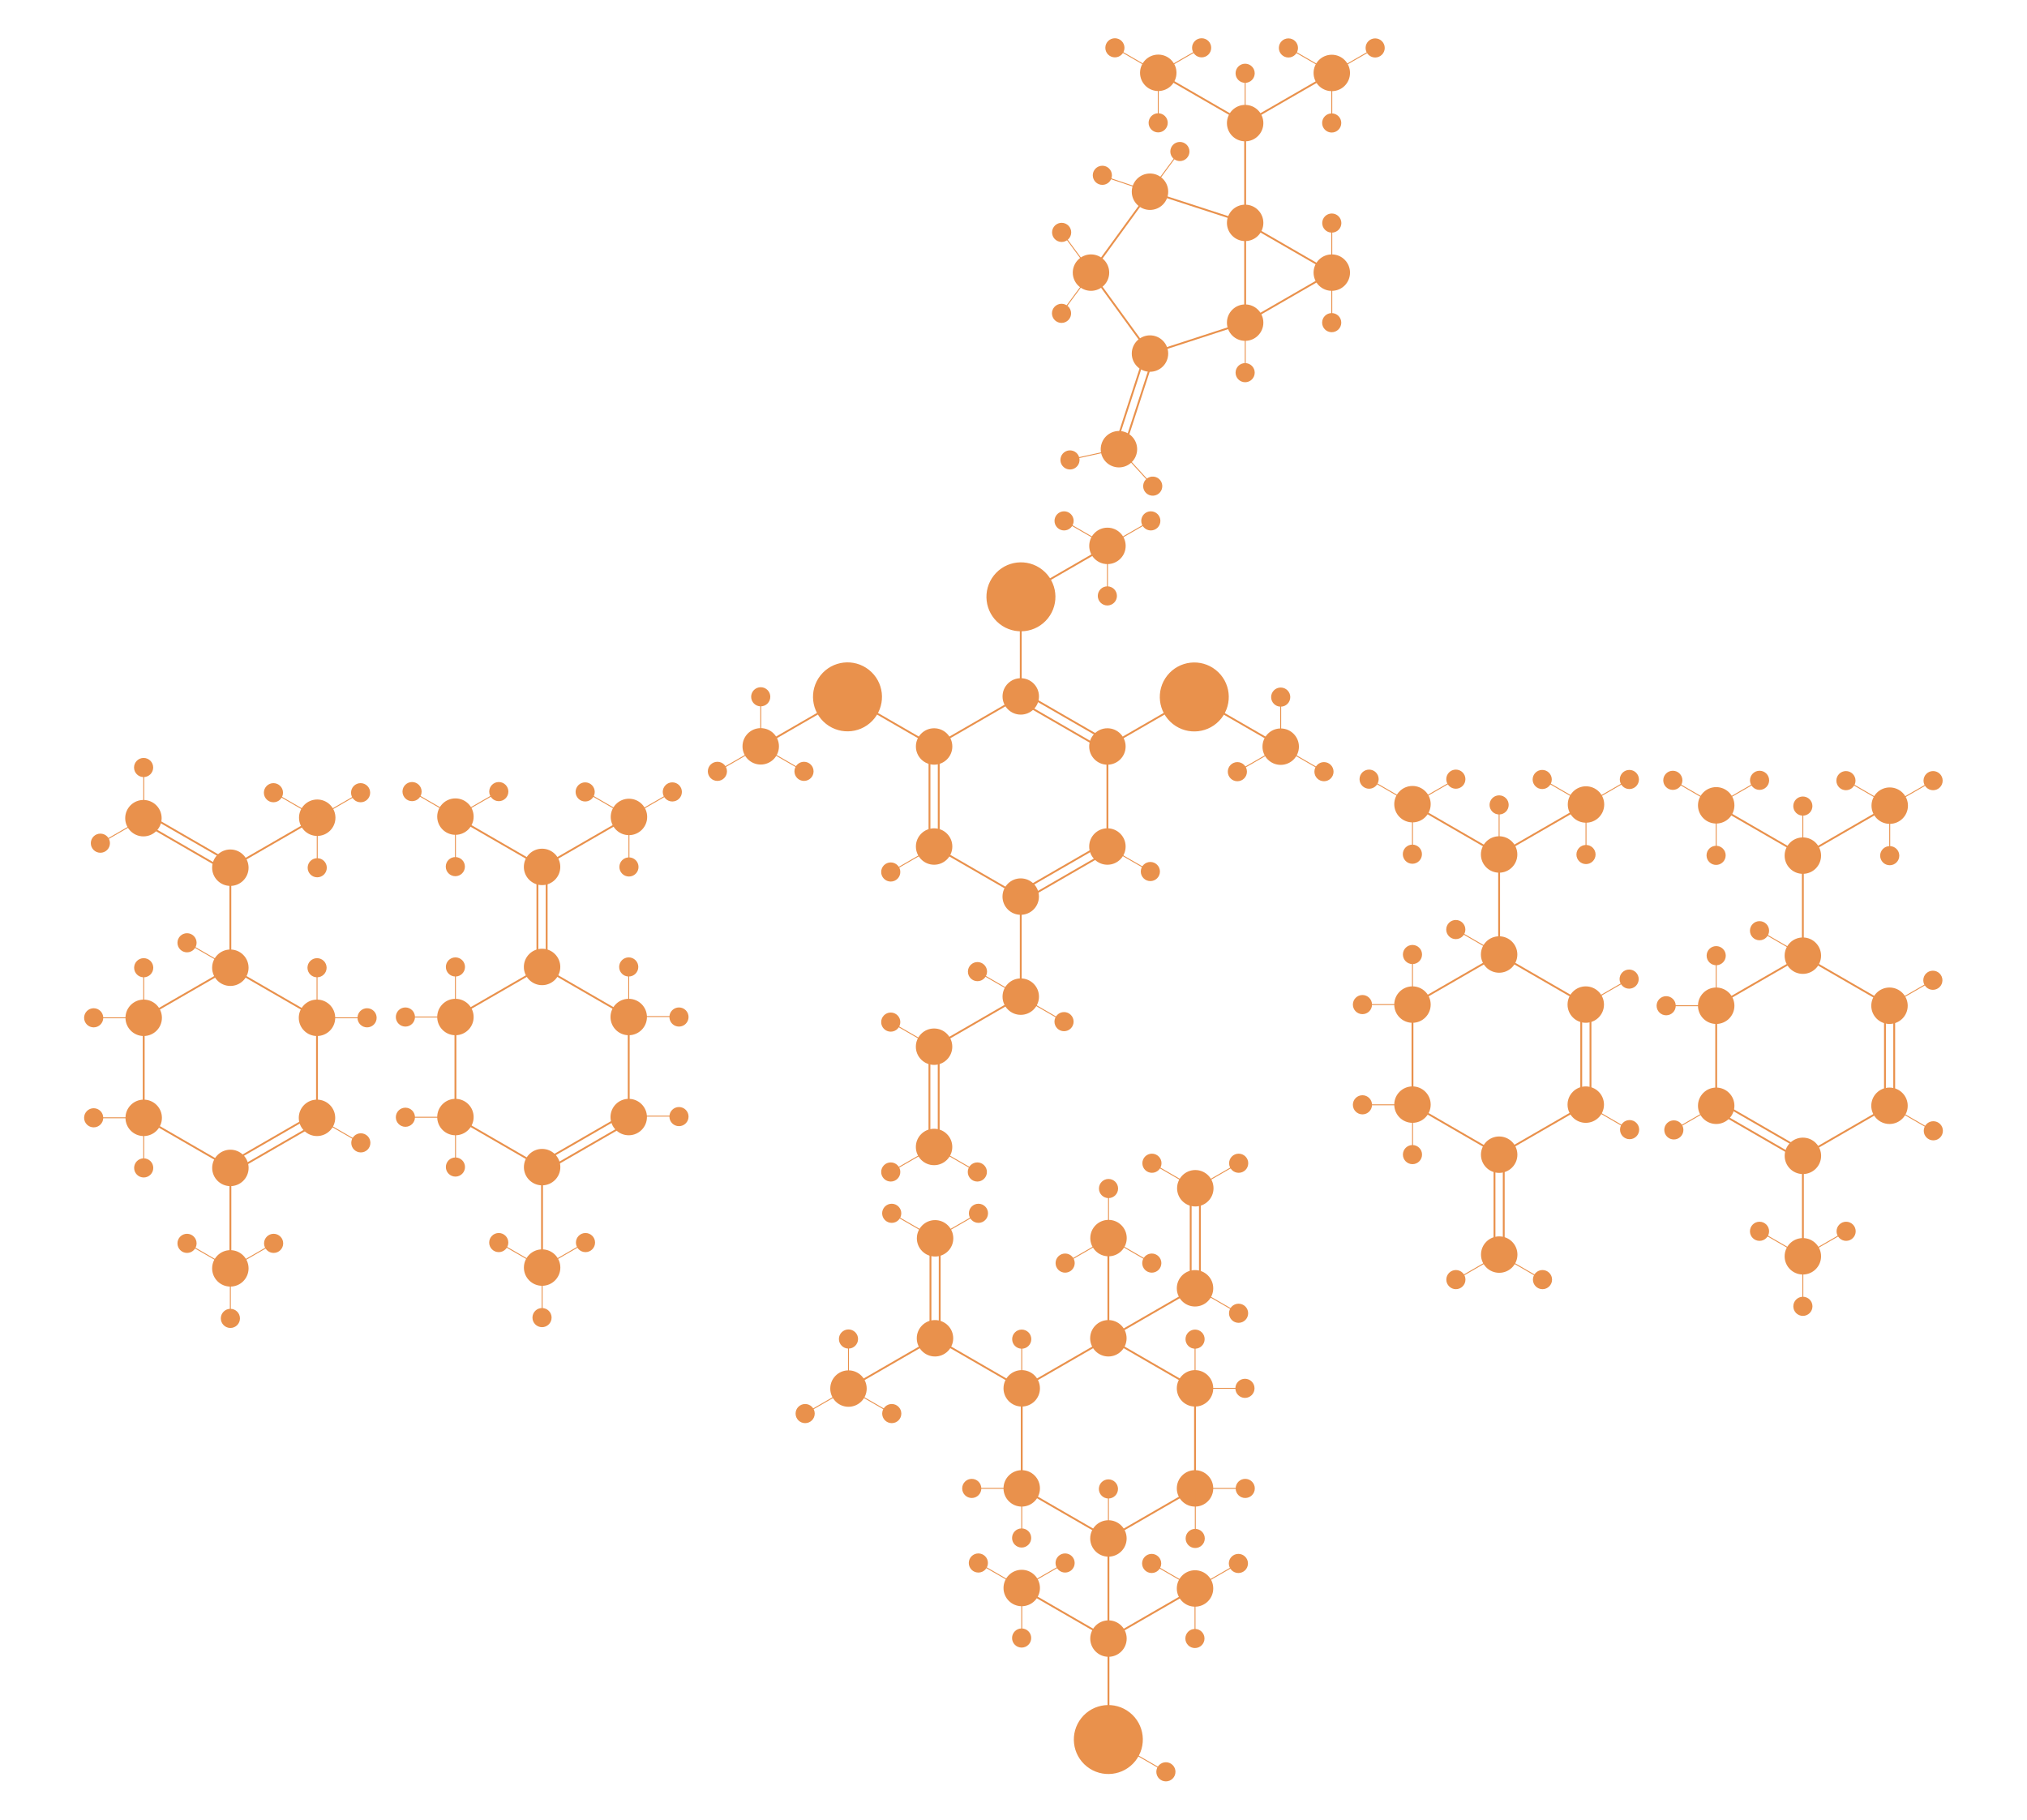 <?xml version="1.0" encoding="utf-8"?>
<!-- Generator: Adobe Illustrator 21.1.0, SVG Export Plug-In . SVG Version: 6.00 Build 0)  -->
<svg version="1.1" id="Layer_3" xmlns="http://www.w3.org/2000/svg" xmlns:xlink="http://www.w3.org/1999/xlink" x="0px" y="0px"
	 viewBox="0 0 4384 3936" style="enable-background:new 0 0 4384 3936;" xml:space="preserve">
<style type="text/css">
	.st0{fill:#E9914C;stroke:#E9914C;stroke-width:4;stroke-miterlimit:10;}
	.st1{fill:none;stroke:#E9914C;stroke-width:4;stroke-miterlimit:10;}
	.st2{fill:none;stroke:#E9914C;stroke-width:2;stroke-miterlimit:10;}
	.st3{fill:#E9914C;stroke:#E9914C;stroke-width:2;stroke-miterlimit:10;}
</style>
<g>
	<title>amylase</title>
	<circle class="st0" cx="498.2" cy="2093.3" r="37.4"/>
	<line class="st1" x1="498.2" y1="2093.4" x2="310.8" y2="2201.6"/>
	<circle class="st0" cx="310.8" cy="2201.6" r="37.4"/>
	<circle class="st0" cx="310.8" cy="2418" r="37.4"/>
	<line class="st1" x1="310.8" y1="2418" x2="498.3" y2="2526.3"/>
	<circle class="st0" cx="498.3" cy="2526.3" r="37.4"/>
	<circle class="st0" cx="685.6" cy="2418" r="37.4"/>
	<circle class="st0" cx="685.6" cy="2201.6" r="37.4"/>
	<line class="st1" x1="685.6" y1="2201.6" x2="685.6" y2="2418"/>
	<line class="st1" x1="498.2" y1="1876.9" x2="498.2" y2="2093.3"/>
	<g>
		<line class="st1" x1="493.3" y1="2517.6" x2="680.7" y2="2409.4"/>
		<line class="st1" x1="503.3" y1="2534.9" x2="690.7" y2="2426.7"/>
	</g>
	<circle class="st0" cx="498.2" cy="1876.9" r="37.4"/>
	<circle class="st0" cx="686.1" cy="1768.8" r="37.4"/>
	<line class="st2" x1="686.1" y1="1768.8" x2="592.5" y2="1714.7"/>
	<line class="st2" x1="686.1" y1="1877" x2="686.1" y2="1768.8"/>
	<line class="st2" x1="686.1" y1="1768.8" x2="779.9" y2="1714.7"/>
	<circle class="st0" cx="686.1" cy="1877" r="18.7"/>
	<circle class="st0" cx="779.9" cy="1714.7" r="18.7"/>
	<circle class="st0" cx="591.4" cy="1714.7" r="18.7"/>
	<circle class="st0" cx="310.8" cy="2526.3" r="18.7"/>
	<line class="st2" x1="685.6" y1="2417.9" x2="779.2" y2="2472"/>
	<circle class="st0" cx="780.4" cy="2472.1" r="18.7"/>
	<line class="st1" x1="310.8" y1="2201.6" x2="310.8" y2="2418"/>
	<line class="st1" x1="498.2" y1="2093.4" x2="685.7" y2="2201.7"/>
	<line class="st1" x1="498.3" y1="2526.3" x2="498.3" y2="2742.7"/>
	<circle class="st0" cx="498.2" cy="2743.6" r="37.4"/>
	<line class="st2" x1="498.2" y1="2743.6" x2="404.6" y2="2689.5"/>
	<line class="st2" x1="498.2" y1="2851.8" x2="498.2" y2="2743.6"/>
	<line class="st2" x1="498.2" y1="2743.6" x2="592" y2="2689.5"/>
	<circle class="st0" cx="404.5" cy="2689.5" r="18.7"/>
	<circle class="st0" cx="591.8" cy="2689.5" r="18.7"/>
	<circle class="st0" cx="498.3" cy="2851.8" r="18.7"/>
	<line class="st2" x1="310.8" y1="2419" x2="310.8" y2="2527.2"/>
	<line class="st2" x1="202.6" y1="2417.9" x2="310.8" y2="2417.9"/>
	<circle class="st0" cx="202.6" cy="2417.9" r="18.7"/>
	<line class="st2" x1="202.6" y1="2201.6" x2="310.8" y2="2201.6"/>
	<circle class="st0" cx="202.6" cy="2201.6" r="18.7"/>
	<line class="st2" x1="310.8" y1="2093.4" x2="310.8" y2="2201.6"/>
	<circle class="st0" cx="310.8" cy="2093.3" r="18.7"/>
	<line class="st2" x1="685.7" y1="2093.4" x2="685.7" y2="2201.6"/>
	<circle class="st0" cx="685.7" cy="2093.3" r="18.7"/>
	<line class="st2" x1="685.7" y1="2201.6" x2="793.9" y2="2201.6"/>
	<circle class="st0" cx="793.9" cy="2201.6" r="18.7"/>
	<line class="st2" x1="404.5" y1="2039.3" x2="498.1" y2="2093.4"/>
	<circle class="st0" cx="404.5" cy="2039.3" r="18.7"/>
	<line class="st1" x1="685.6" y1="1768.7" x2="498.2" y2="1876.9"/>
	<g>
		<line class="st1" x1="305.8" y1="1777.4" x2="493.2" y2="1885.7"/>
		<line class="st1" x1="315.8" y1="1760.1" x2="503.2" y2="1868.3"/>
	</g>
	<line class="st2" x1="217.1" y1="1823.9" x2="310.9" y2="1769.8"/>
	<circle class="st0" cx="217.1" cy="1823.9" r="18.7"/>
	<circle class="st0" cx="310.2" cy="1769.8" r="37.4"/>
	<line class="st2" x1="310.9" y1="1769.8" x2="310.9" y2="1661.6"/>
	<circle class="st0" cx="310.6" cy="1660.2" r="18.7"/>
</g>
<g>
	<circle class="st0" cx="3899.2" cy="2067.2" r="37.4"/>
	<line class="st1" x1="3899.2" y1="2067.3" x2="3711.8" y2="2175.5"/>
	<circle class="st0" cx="3711.8" cy="2175.5" r="37.4"/>
	<circle class="st0" cx="3711.8" cy="2391.9" r="37.4"/>
	<circle class="st0" cx="3899.3" cy="2500.2" r="37.4"/>
	<circle class="st0" cx="4086.6" cy="2391.9" r="37.4"/>
	<circle class="st0" cx="4086.6" cy="2175.5" r="37.4"/>
	<line class="st1" x1="3899.2" y1="1850.8" x2="3899.2" y2="2067.2"/>
	<circle class="st0" cx="3899.2" cy="1850.8" r="37.4"/>
	<circle class="st0" cx="4087.1" cy="1742.7" r="37.4"/>
	<line class="st2" x1="4087.1" y1="1742.7" x2="3993.5" y2="1688.6"/>
	<line class="st2" x1="4087.1" y1="1850.9" x2="4087.1" y2="1742.7"/>
	<line class="st2" x1="4087.1" y1="1742.7" x2="4180.9" y2="1688.6"/>
	<circle class="st0" cx="4087.1" cy="1850.9" r="18.7"/>
	<circle class="st0" cx="4180.9" cy="1688.6" r="18.7"/>
	<circle class="st0" cx="3992.4" cy="1688.6" r="18.7"/>
	<line class="st2" x1="4086.6" y1="2391.8" x2="4180.2" y2="2445.9"/>
	<circle class="st0" cx="4181.4" cy="2446" r="18.7"/>
	<line class="st1" x1="3711.8" y1="2175.5" x2="3711.8" y2="2391.9"/>
	<line class="st1" x1="3899.2" y1="2067.3" x2="4086.7" y2="2175.6"/>
	<line class="st1" x1="3899.3" y1="2500.2" x2="3899.3" y2="2716.6"/>
	<circle class="st0" cx="3899.2" cy="2717.5" r="37.4"/>
	<line class="st2" x1="3899.2" y1="2717.5" x2="3805.6" y2="2663.4"/>
	<line class="st2" x1="3899.2" y1="2825.7" x2="3899.2" y2="2717.5"/>
	<line class="st2" x1="3899.2" y1="2717.5" x2="3993" y2="2663.4"/>
	<circle class="st0" cx="3805.5" cy="2663.4" r="18.7"/>
	<circle class="st0" cx="3992.8" cy="2663.4" r="18.7"/>
	<circle class="st0" cx="3899.3" cy="2825.7" r="18.7"/>
	<line class="st2" x1="3603.6" y1="2175.5" x2="3711.8" y2="2175.5"/>
	<circle class="st0" cx="3603.6" cy="2175.5" r="18.7"/>
	<line class="st2" x1="3711.8" y1="2067.3" x2="3711.8" y2="2175.5"/>
	<circle class="st0" cx="3711.8" cy="2067.2" r="18.7"/>
	<line class="st2" x1="3805.5" y1="2013.2" x2="3899.1" y2="2067.3"/>
	<circle class="st0" cx="3805.5" cy="2013.2" r="18.7"/>
	<line class="st1" x1="4086.6" y1="1742.6" x2="3899.2" y2="1850.8"/>
	<line class="st1" x1="4086.7" y1="2391.8" x2="3899.3" y2="2500"/>
	<g>
		<line class="st1" x1="4076.8" y1="2175.5" x2="4076.8" y2="2391.9"/>
		<line class="st1" x1="4096.8" y1="2175.5" x2="4096.8" y2="2391.9"/>
	</g>
	<g>
		<line class="st1" x1="3706.8" y1="2400.1" x2="3894.2" y2="2508.4"/>
		<line class="st1" x1="3716.8" y1="2382.7" x2="3904.2" y2="2490.9"/>
	</g>
	<line class="st2" x1="4086.6" y1="2174.5" x2="4180.4" y2="2120.4"/>
	<circle class="st0" cx="4180.4" cy="2120.4" r="18.7"/>
	<line class="st2" x1="3620.2" y1="2444.1" x2="3714" y2="2390"/>
	<circle class="st0" cx="3620.2" cy="2444.1" r="18.7"/>
	<line class="st1" x1="3711.8" y1="1742.7" x2="3899.2" y2="1851"/>
	<circle class="st0" cx="3711.8" cy="1742" r="37.4"/>
	<line class="st2" x1="3618" y1="1687.9" x2="3711.6" y2="1742"/>
	<line class="st2" x1="3711.8" y1="1742" x2="3711.8" y2="1850.2"/>
	<line class="st2" x1="3805.6" y1="1687.9" x2="3711.8" y2="1742"/>
	<circle class="st0" cx="3618" cy="1687.9" r="18.7"/>
	<circle class="st0" cx="3805.6" cy="1687.9" r="18.7"/>
	<circle class="st0" cx="3711.6" cy="1850.2" r="18.7"/>
	<line class="st2" x1="3899.2" y1="1742.6" x2="3899.2" y2="1850.8"/>
	<circle class="st0" cx="3899.2" cy="1743.6" r="18.7"/>
</g>
<g>
	<circle class="st0" cx="2397.2" cy="2894.8" r="37.4"/>
	<line class="st1" x1="2397.2" y1="2894.9" x2="2209.8" y2="3003.1"/>
	<circle class="st0" cx="2209.8" cy="3003.1" r="37.4"/>
	<line class="st1" x1="2209.8" y1="3003.1" x2="2209.8" y2="3219.5"/>
	<circle class="st0" cx="2209.8" cy="3219.5" r="37.4"/>
	<line class="st1" x1="2209.8" y1="3219.5" x2="2397.3" y2="3327.8"/>
	<circle class="st0" cx="2397.3" cy="3327.8" r="37.4"/>
	<circle class="st0" cx="2584.6" cy="3219.5" r="37.4"/>
	<line class="st1" x1="2584.7" y1="3219.6" x2="2397.3" y2="3327.8"/>
	<circle class="st0" cx="2584.6" cy="3003.1" r="37.4"/>
	<line class="st1" x1="2584.6" y1="3003.1" x2="2584.6" y2="3219.5"/>
	<line class="st1" x1="2397.2" y1="2894.8" x2="2584.6" y2="3003.1"/>
	<line class="st1" x1="2022.4" y1="2894.9" x2="2209.8" y2="3003.2"/>
	<line class="st1" x1="2584.7" y1="2786.7" x2="2397.3" y2="2894.9"/>
	<line class="st1" x1="2022.4" y1="2894.9" x2="1835" y2="3003.1"/>
	<g>
		<line class="st1" x1="2012.4" y1="2678.5" x2="2012.4" y2="2894.9"/>
		<line class="st1" x1="2032.4" y1="2678.5" x2="2032.4" y2="2894.9"/>
	</g>
	<circle class="st0" cx="2022.4" cy="2678.6" r="37.4"/>
	<line class="st2" x1="1928.6" y1="2624.5" x2="2022.2" y2="2678.6"/>
	<line class="st2" x1="2116.2" y1="2624.5" x2="2022.4" y2="2678.6"/>
	<circle class="st0" cx="1928.6" cy="2624.5" r="18.7"/>
	<circle class="st0" cx="2116.2" cy="2624.5" r="18.7"/>
	<circle class="st0" cx="1835.1" cy="3003.6" r="37.4"/>
	<line class="st2" x1="1835.1" y1="3003.6" x2="1928.7" y2="3057.7"/>
	<line class="st2" x1="1835.1" y1="2895.4" x2="1835.1" y2="3003.6"/>
	<line class="st2" x1="1835.1" y1="3003.6" x2="1741.3" y2="3057.7"/>
	<circle class="st0" cx="1741.4" cy="3057.7" r="18.7"/>
	<circle class="st0" cx="1928.7" cy="3057.7" r="18.7"/>
	<circle class="st0" cx="1835.1" cy="2896.4" r="18.7"/>
	<circle class="st0" cx="2022.2" cy="2894.8" r="37.4"/>
	<circle class="st0" cx="2584.6" cy="2786.7" r="37.4"/>
	<g>
		<line class="st1" x1="2575.2" y1="2570.2" x2="2575.2" y2="2786.6"/>
		<line class="st1" x1="2595.2" y1="2570.2" x2="2595.2" y2="2786.6"/>
	</g>
	<circle class="st0" cx="2585.2" cy="2570.3" r="37.4"/>
	<line class="st2" x1="2491.4" y1="2516.2" x2="2585" y2="2570.3"/>
	<line class="st2" x1="2679" y1="2516.2" x2="2585.2" y2="2570.3"/>
	<circle class="st0" cx="2491.4" cy="2516.2" r="18.7"/>
	<circle class="st0" cx="2679" cy="2516.2" r="18.7"/>
	<line class="st1" x1="2397.3" y1="3327.9" x2="2397.3" y2="3544.3"/>
	<line class="st1" x1="2209.9" y1="3436.1" x2="2397.4" y2="3544.4"/>
	<circle class="st0" cx="2397.4" cy="3544.4" r="37.4"/>
	<line class="st1" x1="2584.8" y1="3436.2" x2="2397.4" y2="3544.4"/>
	<line class="st1" x1="2397.4" y1="3544.5" x2="2397.4" y2="3760.9"/>
	
		<ellipse transform="matrix(0.622 -0.783 0.783 0.622 -2038.852 3300.659)" class="st0" cx="2397.4" cy="3760.9" rx="72.6" ry="72.6"/>
	<circle class="st0" cx="2584.6" cy="3436" r="37.4"/>
	<line class="st2" x1="2490.8" y1="3381.9" x2="2584.4" y2="3436"/>
	<line class="st2" x1="2584.6" y1="3436" x2="2584.6" y2="3544.2"/>
	<line class="st2" x1="2678.4" y1="3381.9" x2="2584.6" y2="3436"/>
	<circle class="st0" cx="2490.8" cy="3381.9" r="18.7"/>
	<circle class="st0" cx="2678.4" cy="3381.9" r="18.7"/>
	<circle class="st0" cx="2584.4" cy="3544.2" r="18.7"/>
	<circle class="st0" cx="2209.8" cy="3435" r="37.4"/>
	<line class="st2" x1="2116" y1="3380.9" x2="2209.6" y2="3435"/>
	<line class="st2" x1="2209.8" y1="3435" x2="2209.8" y2="3543.2"/>
	<line class="st2" x1="2303.6" y1="3380.9" x2="2209.8" y2="3435"/>
	<circle class="st0" cx="2116" cy="3380.9" r="18.7"/>
	<circle class="st0" cx="2303.6" cy="3380.9" r="18.7"/>
	<circle class="st0" cx="2209.6" cy="3543.2" r="18.7"/>
	<line class="st2" x1="2521.5" y1="3832.6" x2="2397.3" y2="3760.9"/>
	<circle class="st0" cx="2521.6" cy="3832.6" r="18.7"/>
	<line class="st1" x1="2397.2" y1="2678.4" x2="2397.2" y2="2894.8"/>
	<circle class="st0" cx="2397.5" cy="2678.1" r="37.4"/>
	<line class="st2" x1="2397.5" y1="2678.1" x2="2491.1" y2="2732.2"/>
	<line class="st2" x1="2397.5" y1="2569.9" x2="2397.5" y2="2678.1"/>
	<line class="st2" x1="2397.5" y1="2678.1" x2="2303.7" y2="2732.2"/>
	<circle class="st0" cx="2491.1" cy="2732.2" r="18.7"/>
	<circle class="st0" cx="2397.5" cy="2570.9" r="18.7"/>
	<circle class="st0" cx="2303.7" cy="2732.2" r="18.7"/>
	<line class="st2" x1="2209.8" y1="2895.7" x2="2209.8" y2="3003.9"/>
	<circle class="st0" cx="2209.8" cy="2896.7" r="18.7"/>
	<line class="st2" x1="2584.7" y1="2895.7" x2="2584.7" y2="3003.9"/>
	<circle class="st0" cx="2584.7" cy="2896.7" r="18.7"/>
	<line class="st2" x1="2585.2" y1="3219.6" x2="2585.2" y2="3327.8"/>
	<circle class="st0" cx="2585" cy="3327.8" r="18.7"/>
	<line class="st2" x1="2209.8" y1="3218.6" x2="2209.8" y2="3326.8"/>
	<circle class="st0" cx="2209.6" cy="3326.8" r="18.7"/>
	<line class="st2" x1="2101.7" y1="3219.5" x2="2209.9" y2="3219.5"/>
	<line class="st2" x1="2585" y1="3219.6" x2="2693.2" y2="3219.6"/>
	<circle class="st0" cx="2693.2" cy="3219.6" r="18.7"/>
	<circle class="st0" cx="2101.7" cy="3219.6" r="18.7"/>
	<line class="st2" x1="2584.4" y1="3003.1" x2="2692.6" y2="3003.1"/>
	<circle class="st0" cx="2692.6" cy="3003.1" r="18.7"/>
	<line class="st2" x1="2397.3" y1="3219.7" x2="2397.3" y2="3327.9"/>
	<circle class="st0" cx="2397.3" cy="3220.7" r="18.7"/>
	<line class="st2" x1="2585.2" y1="2786.6" x2="2678.8" y2="2840.7"/>
	<circle class="st0" cx="2678.8" cy="2840.7" r="18.7"/>
</g>
<g>
	<line class="st1" x1="2693" y1="481.5" x2="2693" y2="697.9"/>
	<line class="st1" x1="2693" y1="481.5" x2="2487.2" y2="414.7"/>
	<line class="st1" x1="2360" y1="589.7" x2="2487.2" y2="414.7"/>
	<line class="st1" x1="2360" y1="589.7" x2="2487.2" y2="764.8"/>
	<line class="st1" x1="2693" y1="697.9" x2="2487.2" y2="764.8"/>
	<line class="st1" x1="2693" y1="481.5" x2="2880.4" y2="589.7"/>
	<line class="st1" x1="2693" y1="697.9" x2="2880.4" y2="589.7"/>
	<line class="st1" x1="2505.5" y1="158" x2="2693" y2="266.3"/>
	<circle class="st0" cx="2693" cy="266.3" r="37.4"/>
	<line class="st1" x1="2880.4" y1="158.1" x2="2693" y2="266.3"/>
	<line class="st1" x1="2693" y1="265.1" x2="2693" y2="481.5"/>
	<line class="st1" x1="2497.2" y1="764.8" x2="2430.3" y2="970.6"/>
	<circle class="st0" cx="2693" cy="482.1" r="37.4"/>
	<circle class="st0" cx="2693" cy="697.9" r="37.4"/>
	<circle class="st0" cx="2487.2" cy="764.8" r="37.4"/>
	<circle class="st0" cx="2359.6" cy="589.7" r="37.4"/>
	<circle class="st0" cx="2487.2" cy="414.7" r="37.4"/>
	<circle class="st0" cx="2505.1" cy="157.5" r="37.4"/>
	<line class="st2" x1="2411.3" y1="103.4" x2="2504.9" y2="157.5"/>
	<line class="st2" x1="2505.1" y1="157.5" x2="2505.1" y2="265.7"/>
	<line class="st2" x1="2598.9" y1="103.4" x2="2505.1" y2="157.5"/>
	<circle class="st0" cx="2411.3" cy="103.4" r="18.7"/>
	<circle class="st0" cx="2598.9" cy="103.4" r="18.7"/>
	<circle class="st0" cx="2504.9" cy="265.7" r="18.7"/>
	<circle class="st0" cx="2880.4" cy="157.8" r="37.4"/>
	<line class="st2" x1="2786.6" y1="103.7" x2="2880.2" y2="157.8"/>
	<line class="st2" x1="2880.4" y1="157.8" x2="2880.4" y2="266"/>
	<line class="st2" x1="2974.2" y1="103.7" x2="2880.4" y2="157.8"/>
	<circle class="st0" cx="2786.6" cy="103.7" r="18.7"/>
	<circle class="st0" cx="2974.2" cy="103.7" r="18.7"/>
	<circle class="st0" cx="2880.2" cy="266" r="18.7"/>
	<line class="st2" x1="2693" y1="157.5" x2="2693" y2="265.7"/>
	<circle class="st0" cx="2693" cy="158.5" r="18.7"/>
	<line class="st2" x1="2693.2" y1="697.9" x2="2693.2" y2="806.1"/>
	<circle class="st0" cx="2693" cy="806.1" r="18.7"/>
	
		<ellipse transform="matrix(0.302 -0.953 0.953 0.302 763.846 2984.996)" class="st0" cx="2420.3" cy="970.9" rx="37.4" ry="37.4"/>
	<line class="st2" x1="2493.4" y1="1050.8" x2="2420.5" y2="970.9"/>
	<line class="st2" x1="2314.5" y1="994.1" x2="2420.3" y2="970.9"/>
	
		<ellipse transform="matrix(0.302 -0.953 0.953 0.302 738.705 3110.428)" class="st0" cx="2493.4" cy="1050.8" rx="18.7" ry="18.7"/>
	
		<ellipse transform="matrix(0.302 -0.953 0.953 0.302 667.802 2900.364)" class="st0" cx="2314.5" cy="994.1" rx="18.7" ry="18.7"/>
	<line class="st2" x1="2384.7" y1="380.5" x2="2487.2" y2="415.1"/>
	
		<ellipse transform="matrix(0.98 -0.198 0.198 0.98 -28.177 478.475)" class="st0" cx="2384.7" cy="380.5" rx="18.7" ry="18.7"/>
	<line class="st2" x1="2551.6" y1="327.2" x2="2487.2" y2="414.3"/>
	
		<ellipse transform="matrix(0.917 -0.399 0.399 0.917 81.503 1045.773)" class="st0" cx="2551.6" cy="327.2" rx="18.7" ry="18.7"/>
	<line class="st2" x1="2360" y1="590.2" x2="2295.6" y2="677.3"/>
	
		<ellipse transform="matrix(0.917 -0.399 0.399 0.917 -79.523 972.7)" class="st0" cx="2295.7" cy="677.3" rx="18.7" ry="18.7"/>
	<line class="st2" x1="2296.8" y1="503.2" x2="2361" y2="590.2"/>
	
		<ellipse transform="matrix(0.399 -0.917 0.917 0.399 918.307 2407.959)" class="st0" cx="2296.7" cy="503.2" rx="18.7" ry="18.7"/>
	<line class="st1" x1="2477.2" y1="764.8" x2="2410.3" y2="970.6"/>
	<circle class="st0" cx="2880.4" cy="589.7" r="37.4"/>
	<line class="st2" x1="2880.4" y1="589.7" x2="2880.4" y2="697.9"/>
	<circle class="st0" cx="2880.2" cy="697.9" r="18.7"/>
	<line class="st2" x1="2880.4" y1="481.5" x2="2880.4" y2="589.7"/>
	<circle class="st0" cx="2880.4" cy="482.5" r="18.7"/>
</g>
<g>
	<circle class="st0" cx="1172.4" cy="2091.6" r="37.4"/>
	<line class="st0" x1="1172.4" y1="2091.7" x2="985" y2="2199.9"/>
	<circle class="st0" cx="985" cy="2199.9" r="37.4"/>
	<circle class="st0" cx="985" cy="2416.3" r="37.4"/>
	<circle class="st0" cx="1172.5" cy="2524.6" r="37.4"/>
	<circle class="st0" cx="1359.8" cy="2416.3" r="37.4"/>
	<circle class="st0" cx="1359.8" cy="2199.9" r="37.4"/>
	<circle class="st0" cx="1172.4" cy="1875.2" r="37.4"/>
	<circle class="st0" cx="1360.3" cy="1767.1" r="37.4"/>
	<line class="st3" x1="1360.3" y1="1767.1" x2="1266.7" y2="1713"/>
	<line class="st3" x1="1360.3" y1="1875.3" x2="1360.3" y2="1767.1"/>
	<line class="st3" x1="1360.3" y1="1767.1" x2="1454.1" y2="1713"/>
	<circle class="st0" cx="1360.3" cy="1875.3" r="18.7"/>
	<circle class="st0" cx="1454.1" cy="1713" r="18.7"/>
	<circle class="st0" cx="1265.6" cy="1713" r="18.7"/>
	<line class="st0" x1="985" y1="2199.9" x2="985" y2="2416.3"/>
	<line class="st0" x1="1172.4" y1="2091.7" x2="1359.9" y2="2200"/>
	<line class="st3" x1="876.8" y1="2199.9" x2="985" y2="2199.9"/>
	<circle class="st0" cx="876.8" cy="2199.9" r="18.7"/>
	<line class="st3" x1="985" y1="2091.7" x2="985" y2="2199.9"/>
	<circle class="st0" cx="985" cy="2091.6" r="18.7"/>
	<line class="st0" x1="1359.8" y1="1767" x2="1172.4" y2="1875.2"/>
	<line class="st0" x1="985" y1="1767.1" x2="1172.4" y2="1875.4"/>
	<circle class="st0" cx="985" cy="1766.4" r="37.4"/>
	<line class="st3" x1="891.2" y1="1712.3" x2="984.8" y2="1766.4"/>
	<line class="st3" x1="985" y1="1766.4" x2="985" y2="1874.6"/>
	<line class="st3" x1="1078.8" y1="1712.3" x2="985" y2="1766.4"/>
	<circle class="st0" cx="891.2" cy="1712.3" r="18.7"/>
	<circle class="st0" cx="1078.8" cy="1712.3" r="18.7"/>
	<circle class="st0" cx="984.8" cy="1874.6" r="18.7"/>
	<line class="st0" x1="985.1" y1="2416.7" x2="1172.5" y2="2525.1"/>
	<g>
		<line class="st0" x1="1162.3" y1="1875.2" x2="1162.3" y2="2091.6"/>
		<line class="st0" x1="1182.3" y1="1875.2" x2="1182.3" y2="2091.6"/>
	</g>
	<line class="st3" x1="876.8" y1="2416.7" x2="985" y2="2416.7"/>
	<circle class="st0" cx="876.8" cy="2416.7" r="18.7"/>
	<line class="st3" x1="985.2" y1="2416.2" x2="985.2" y2="2524.4"/>
	<circle class="st0" cx="985" cy="2524.4" r="18.7"/>
	<line class="st0" x1="1172.3" y1="2525.1" x2="1172.3" y2="2741.5"/>
	<circle class="st0" cx="1172.5" cy="2741.9" r="37.4"/>
	<line class="st3" x1="1078.7" y1="2687.8" x2="1172.3" y2="2741.9"/>
	<line class="st3" x1="1172.5" y1="2741.9" x2="1172.5" y2="2850.1"/>
	<line class="st3" x1="1266.3" y1="2687.8" x2="1172.5" y2="2741.9"/>
	<circle class="st0" cx="1078.7" cy="2687.8" r="18.7"/>
	<circle class="st0" cx="1266.3" cy="2687.8" r="18.7"/>
	<circle class="st0" cx="1172.3" cy="2850.1" r="18.7"/>
	<g>
		<line class="st0" x1="1167.4" y1="2516.4" x2="1354.8" y2="2408.2"/>
		<line class="st0" x1="1177.4" y1="2533.7" x2="1364.8" y2="2425.5"/>
	</g>
	<line class="st0" x1="1359.8" y1="2198.9" x2="1359.8" y2="2415.3"/>
	<line class="st3" x1="1359.8" y1="2091.7" x2="1359.8" y2="2199.9"/>
	<circle class="st0" cx="1359.8" cy="2091.6" r="18.7"/>
	<line class="st3" x1="1360.3" y1="2198.9" x2="1468.5" y2="2198.9"/>
	<circle class="st0" cx="1468.5" cy="2199.9" r="18.7"/>
	<line class="st3" x1="1360.3" y1="2414.3" x2="1468.5" y2="2414.3"/>
	<circle class="st0" cx="1468.5" cy="2415.3" r="18.7"/>
</g>
<g>
	<circle class="st0" cx="2207.7" cy="1506.4" r="37.4"/>
	<circle class="st0" cx="2395.1" cy="1614.7" r="37.4"/>
	<line class="st0" x1="2395.1" y1="1831.1" x2="2395.1" y2="1614.7"/>
	<circle class="st0" cx="2395.1" cy="1831.1" r="37.4"/>
	<circle class="st0" cx="2207.6" cy="1939.4" r="37.4"/>
	<circle class="st0" cx="2020.3" cy="1831.1" r="37.4"/>
	<line class="st0" x1="2207.6" y1="1939.4" x2="2020.2" y2="1831.2"/>
	<circle class="st0" cx="2020.3" cy="1614.7" r="37.4"/>
	<line class="st0" x1="2020.3" y1="1614.7" x2="2207.7" y2="1506.4"/>
	<line class="st0" x1="2207.7" y1="1506.4" x2="2207.7" y2="1290"/>
	<g>
		<line class="st0" x1="2212.6" y1="1497.8" x2="2400" y2="1606"/>
		<line class="st0" x1="2202.6" y1="1515.1" x2="2390" y2="1623.3"/>
	</g>
	<g>
		<line class="st0" x1="2212.7" y1="1948" x2="2400.1" y2="1839.7"/>
		<line class="st0" x1="2202.7" y1="1930.6" x2="2390.1" y2="1822.4"/>
	</g>
	<g>
		<line class="st0" x1="2030.3" y1="1831.1" x2="2030.3" y2="1614.7"/>
		<line class="st0" x1="2010.3" y1="1831.1" x2="2010.3" y2="1614.7"/>
	</g>
	<line class="st0" x1="2207.7" y1="2155.8" x2="2207.7" y2="1939.4"/>
	<line class="st3" x1="2488.1" y1="1885.2" x2="2394.3" y2="1831.1"/>
	<circle class="st0" cx="2488" cy="1885.2" r="18.7"/>
	<line class="st3" x1="1926.5" y1="1886.2" x2="2020.1" y2="1832.1"/>
	<circle class="st0" cx="1926.5" cy="1886.2" r="18.7"/>
	<line class="st0" x1="2020.2" y1="1614.6" x2="1832.8" y2="1506.4"/>
	<line class="st0" x1="2395.2" y1="1614.7" x2="2582.6" y2="1506.4"/>
	
		<ellipse transform="matrix(0.622 -0.783 0.783 0.622 -486.548 2005.477)" class="st0" cx="1832.8" cy="1506.4" rx="72.6" ry="72.6"/>
	
		<ellipse transform="matrix(0.622 -0.783 0.783 0.622 -175.175 2217.238)" class="st0" cx="2207.7" cy="1290" rx="72.6" ry="72.6"/>
	
		<ellipse transform="matrix(0.622 -0.783 0.783 0.622 -202.882 2592.775)" class="st0" cx="2582.6" cy="1506.4" rx="72.6" ry="72.6"/>
	<line class="st0" x1="2769.9" y1="1614.6" x2="2582.5" y2="1506.4"/>
	<line class="st0" x1="1645.3" y1="1614.7" x2="1832.7" y2="1506.4"/>
	<line class="st0" x1="2207.3" y1="1290" x2="2394.7" y2="1181.7"/>
	<circle class="st0" cx="2395.2" cy="1180.8" r="37.4"/>
	<line class="st3" x1="2301.4" y1="1126.7" x2="2395" y2="1180.8"/>
	<line class="st3" x1="2395.2" y1="1180.8" x2="2395.2" y2="1289"/>
	<line class="st3" x1="2489" y1="1126.7" x2="2395.2" y2="1180.8"/>
	<circle class="st0" cx="2301.4" cy="1126.7" r="18.7"/>
	<circle class="st0" cx="2489" cy="1126.7" r="18.7"/>
	<circle class="st0" cx="2395" cy="1289" r="18.7"/>
	<circle class="st0" cx="2769.9" cy="1615.1" r="37.4"/>
	<line class="st3" x1="2769.9" y1="1615.1" x2="2863.5" y2="1669.2"/>
	<line class="st3" x1="2769.9" y1="1506.9" x2="2769.9" y2="1615.1"/>
	<line class="st3" x1="2769.9" y1="1615.1" x2="2676.1" y2="1669.2"/>
	<circle class="st0" cx="2676.2" cy="1669.2" r="18.7"/>
	<circle class="st0" cx="2863.5" cy="1669.2" r="18.7"/>
	<circle class="st0" cx="2769.9" cy="1507.9" r="18.7"/>
	<circle class="st0" cx="1645.3" cy="1614.4" r="37.4"/>
	<line class="st3" x1="1645.3" y1="1614.4" x2="1738.9" y2="1668.5"/>
	<line class="st3" x1="1645.3" y1="1506.2" x2="1645.3" y2="1614.4"/>
	<line class="st3" x1="1645.3" y1="1614.4" x2="1551.5" y2="1668.5"/>
	<circle class="st0" cx="1551.6" cy="1668.5" r="18.7"/>
	<circle class="st0" cx="1738.9" cy="1668.5" r="18.7"/>
	<circle class="st0" cx="1645.3" cy="1507.2" r="18.7"/>
	<line class="st0" x1="2020.2" y1="2264.1" x2="2207.6" y2="2155.8"/>
	<circle class="st0" cx="2020.2" cy="2481" r="37.4"/>
	<line class="st3" x1="2020.2" y1="2481" x2="2113.8" y2="2535.1"/>
	<line class="st3" x1="2020.2" y1="2481" x2="1926.4" y2="2535.1"/>
	<circle class="st0" cx="1926.5" cy="2535.1" r="18.7"/>
	<circle class="st0" cx="2113.8" cy="2535.1" r="18.7"/>
	<g>
		<line class="st0" x1="2010.2" y1="2264.1" x2="2010.2" y2="2480.5"/>
		<line class="st0" x1="2030.2" y1="2264.1" x2="2030.2" y2="2480.5"/>
	</g>
	<circle class="st0" cx="2020.2" cy="2264.1" r="37.4"/>
	<circle class="st0" cx="2207.7" cy="2155.8" r="37.4"/>
	<line class="st3" x1="2207.7" y1="2155.8" x2="2301.3" y2="2209.9"/>
	<circle class="st0" cx="2301.3" cy="2209.9" r="18.7"/>
	<line class="st3" x1="1926.5" y1="2210.9" x2="2020.1" y2="2265"/>
	<circle class="st0" cx="1926.5" cy="2210.9" r="18.7"/>
	<line class="st3" x1="2114.1" y1="2101.7" x2="2207.7" y2="2155.8"/>
	<circle class="st0" cx="2114.1" cy="2101.7" r="18.7"/>
</g>
<g>
	<circle class="st0" cx="3242.3" cy="2064.7" r="37.4"/>
	<line class="st1" x1="3242.3" y1="2064.8" x2="3054.9" y2="2173"/>
	<circle class="st0" cx="3054.9" cy="2173" r="37.4"/>
	<circle class="st0" cx="3054.9" cy="2389.4" r="37.4"/>
	<circle class="st0" cx="3242.4" cy="2497.7" r="37.4"/>
	<circle class="st0" cx="3429.7" cy="2389.4" r="37.4"/>
	<circle class="st0" cx="3429.7" cy="2173" r="37.4"/>
	<line class="st1" x1="3242.3" y1="1848.3" x2="3242.3" y2="2064.7"/>
	<circle class="st0" cx="3242.3" cy="1848.3" r="37.4"/>
	<circle class="st0" cx="3430.2" cy="1740.2" r="37.4"/>
	<line class="st2" x1="3430.2" y1="1740.2" x2="3336.6" y2="1686.1"/>
	<line class="st2" x1="3430.2" y1="1848.4" x2="3430.2" y2="1740.2"/>
	<line class="st2" x1="3430.2" y1="1740.2" x2="3524" y2="1686.1"/>
	<circle class="st0" cx="3430.2" cy="1848.4" r="18.7"/>
	<circle class="st0" cx="3524" cy="1686.1" r="18.7"/>
	<circle class="st0" cx="3335.5" cy="1686.1" r="18.7"/>
	<line class="st2" x1="3429.7" y1="2389.3" x2="3523.3" y2="2443.4"/>
	<circle class="st0" cx="3524.5" cy="2443.5" r="18.7"/>
	<line class="st1" x1="3054.9" y1="2173" x2="3054.9" y2="2389.4"/>
	<line class="st1" x1="3242.3" y1="2064.8" x2="3429.8" y2="2173.1"/>
	<line class="st2" x1="2946.7" y1="2173" x2="3054.9" y2="2173"/>
	<circle class="st0" cx="2946.7" cy="2173" r="18.7"/>
	<line class="st2" x1="3054.9" y1="2064.8" x2="3054.9" y2="2173"/>
	<circle class="st0" cx="3054.9" cy="2064.7" r="18.7"/>
	<line class="st2" x1="3148.6" y1="2010.7" x2="3242.2" y2="2064.8"/>
	<circle class="st0" cx="3148.6" cy="2010.7" r="18.7"/>
	<line class="st1" x1="3429.7" y1="1740.1" x2="3242.3" y2="1848.3"/>
	<line class="st1" x1="3429.8" y1="2389.3" x2="3242.4" y2="2497.5"/>
	<g>
		<line class="st1" x1="3419.9" y1="2173" x2="3419.9" y2="2389.4"/>
		<line class="st1" x1="3439.9" y1="2173" x2="3439.9" y2="2389.4"/>
	</g>
	<line class="st2" x1="3429.7" y1="2172" x2="3523.5" y2="2117.9"/>
	<circle class="st0" cx="3523.5" cy="2117.9" r="18.7"/>
	<line class="st1" x1="3054.9" y1="1740.2" x2="3242.3" y2="1848.5"/>
	<circle class="st0" cx="3054.9" cy="1739.5" r="37.4"/>
	<line class="st2" x1="2961.1" y1="1685.4" x2="3054.7" y2="1739.5"/>
	<line class="st2" x1="3054.9" y1="1739.5" x2="3054.9" y2="1847.7"/>
	<line class="st2" x1="3148.7" y1="1685.4" x2="3054.9" y2="1739.5"/>
	<circle class="st0" cx="2961.1" cy="1685.4" r="18.7"/>
	<circle class="st0" cx="3148.7" cy="1685.4" r="18.7"/>
	<circle class="st0" cx="3054.7" cy="1847.7" r="18.7"/>
	<line class="st2" x1="3242.3" y1="1740.1" x2="3242.3" y2="1848.3"/>
	<circle class="st0" cx="3242.3" cy="1741.1" r="18.7"/>
	<line class="st1" x1="3055" y1="2389.8" x2="3242.4" y2="2498.2"/>
	<g>
		<line class="st1" x1="3232.3" y1="2497.7" x2="3232.3" y2="2714.1"/>
		<line class="st1" x1="3252.3" y1="2497.7" x2="3252.3" y2="2714.1"/>
	</g>
	<line class="st2" x1="2946.7" y1="2389.8" x2="3054.9" y2="2389.8"/>
	<circle class="st0" cx="2946.7" cy="2389.8" r="18.7"/>
	<line class="st2" x1="3055.1" y1="2389.3" x2="3055.1" y2="2497.5"/>
	<circle class="st0" cx="3054.9" cy="2497.5" r="18.7"/>
	<circle class="st0" cx="3242.5" cy="2713.8" r="37.4"/>
	<line class="st2" x1="3242.5" y1="2713.8" x2="3336.1" y2="2767.9"/>
	<line class="st2" x1="3242.5" y1="2713.8" x2="3148.7" y2="2767.9"/>
	<circle class="st0" cx="3148.8" cy="2767.9" r="18.7"/>
	<circle class="st0" cx="3336.1" cy="2767.9" r="18.7"/>
</g>
</svg>
